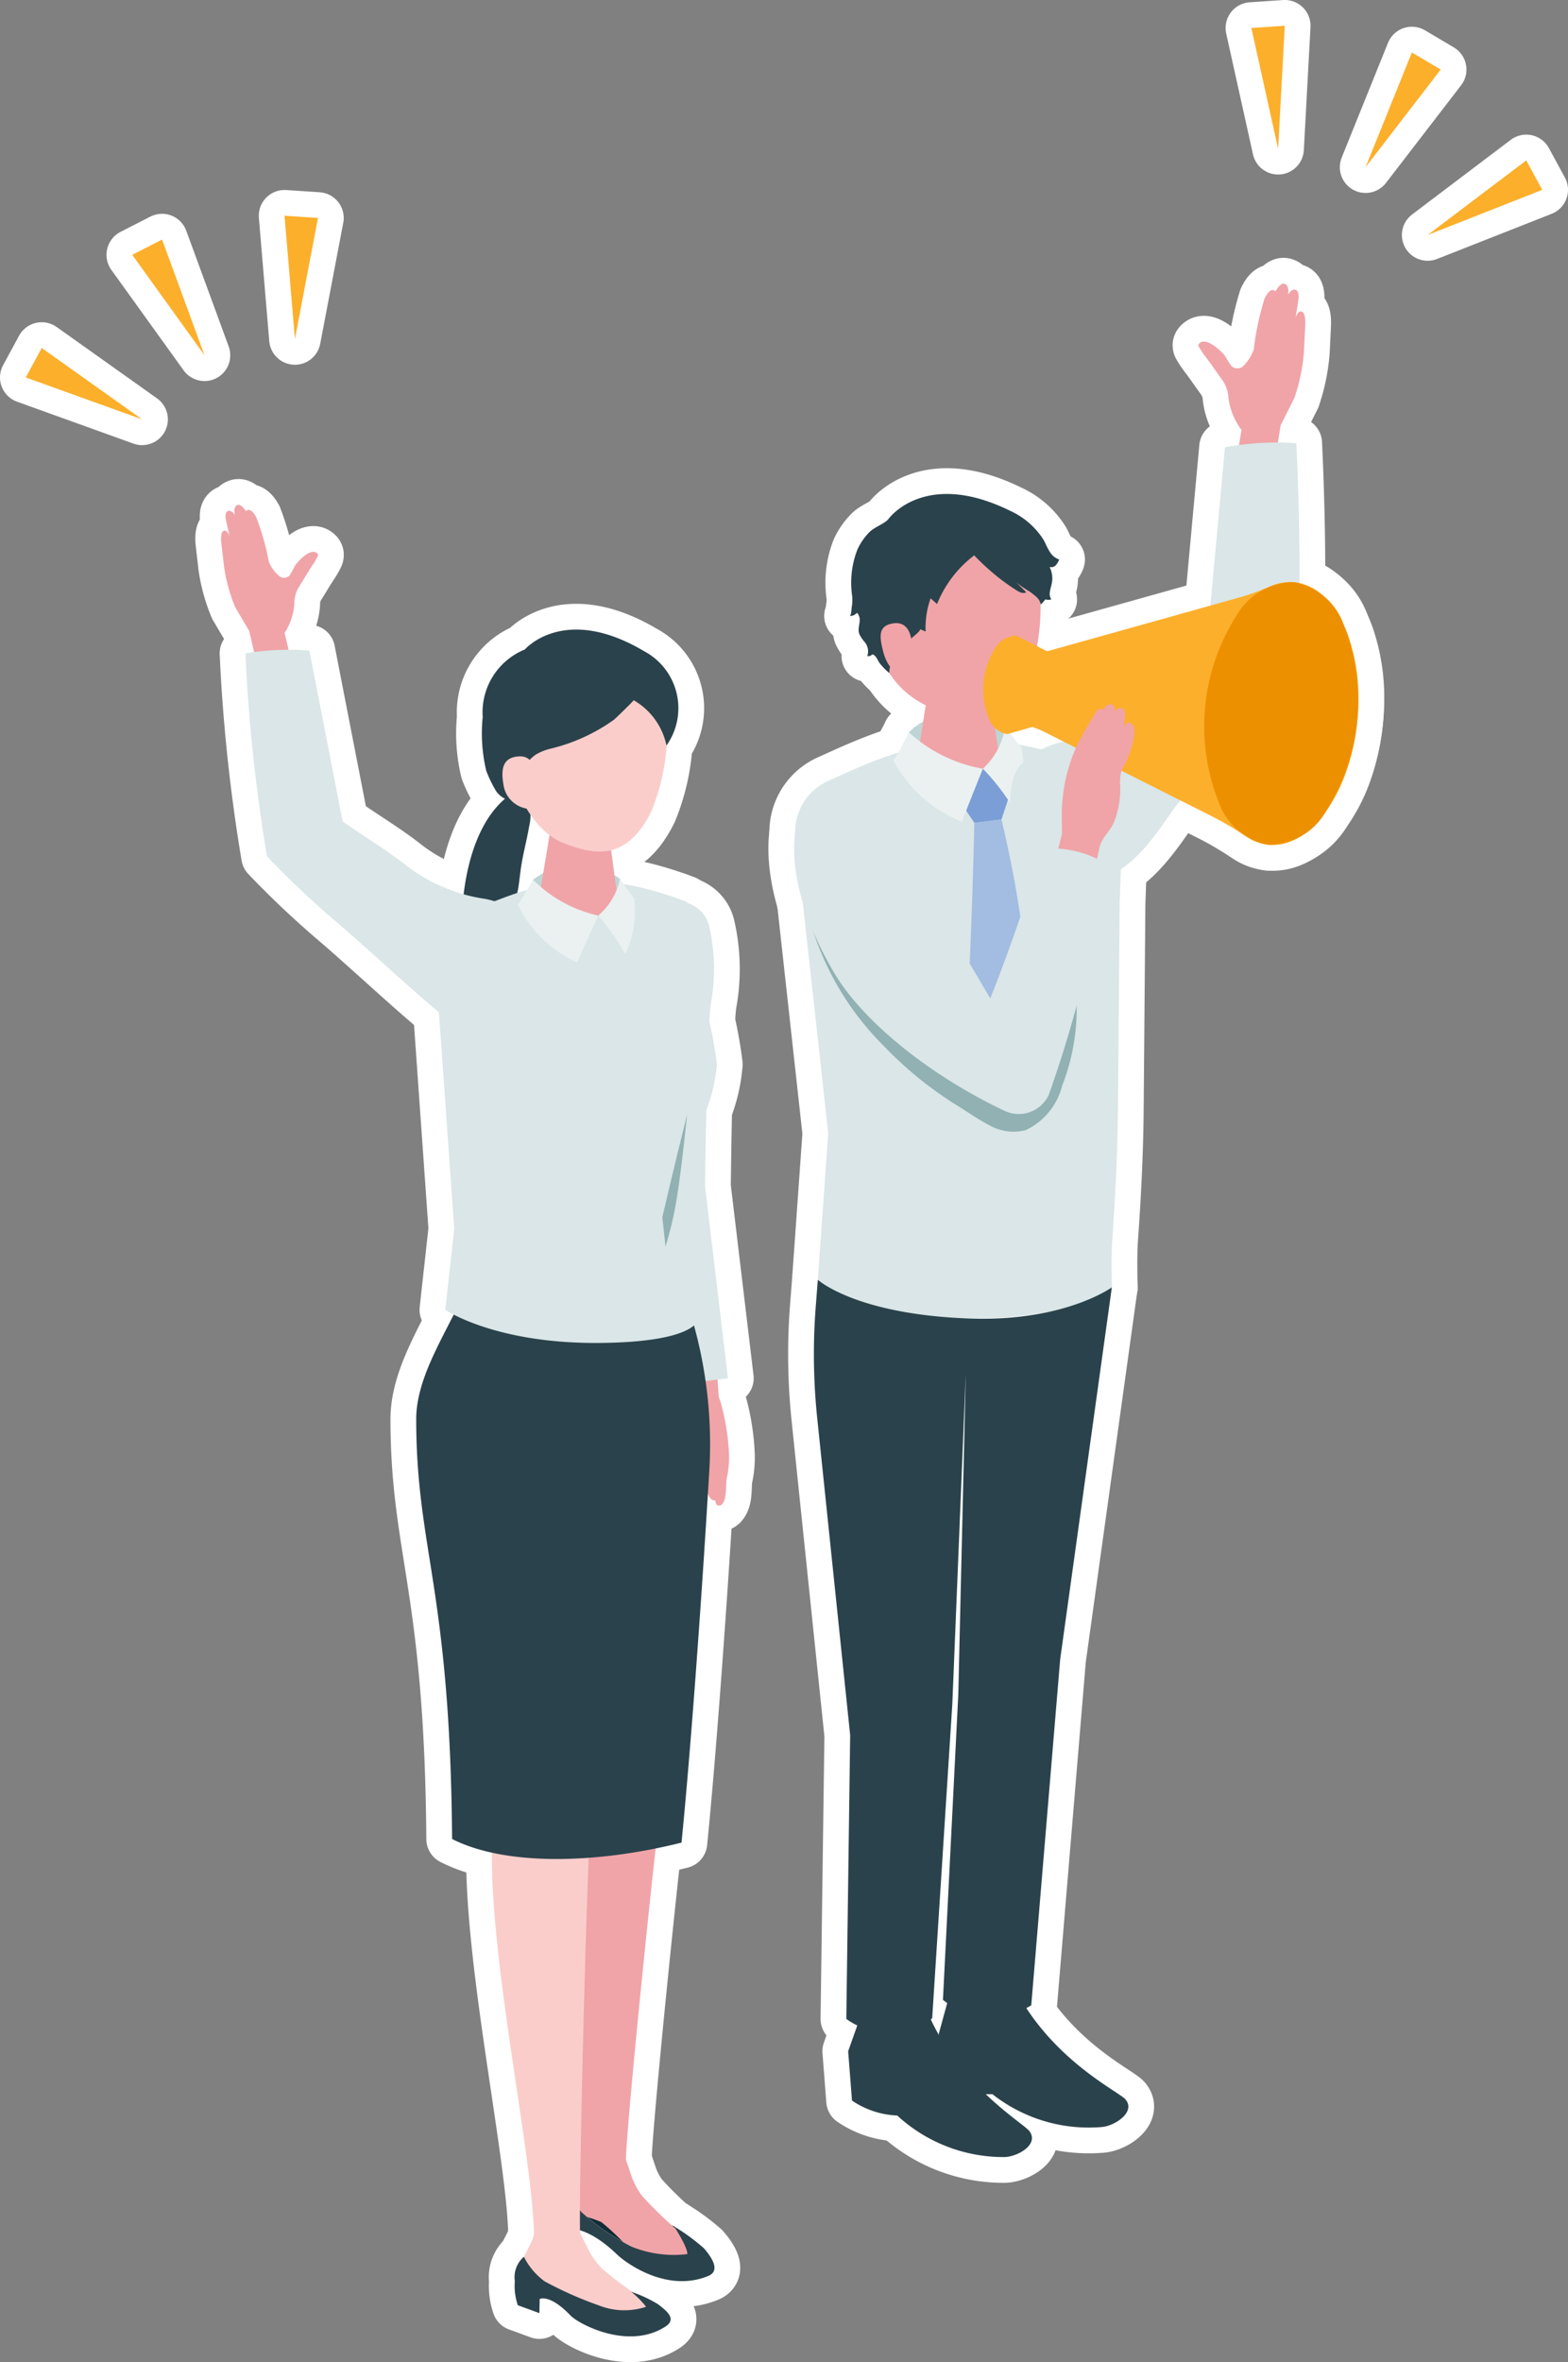 <svg xmlns="http://www.w3.org/2000/svg" width="91.35" height="137.587" viewBox="0 0 91.35 137.587">
  <rect x="0" y="0" width="91.35" height="137.587" fill="#808080" stroke="none"/>
  <g id="Group_81520" data-name="Group 81520" transform="translate(909.592 14.02)">
    <g id="Group_81517" data-name="Group 81517" transform="translate(-908.092 -12.52)">
      <g id="Group_80063" data-name="Group 80063" transform="translate(0 11.065)">
        <g id="Group_79462" data-name="Group 79462" transform="translate(0)">
          <path id="Path_385892" data-name="Path 385892" d="M279.236,386.569l.93-1.717,5.85,4.158Z" transform="translate(-279.236 -377.149)" fill="#fff" stroke="#fff" stroke-linecap="round" stroke-linejoin="round" stroke-width="3"/>
          <path id="Path_385893" data-name="Path 385893" d="M292.49,372.248l1.738-.889L296.7,378.1Z" transform="translate(-286.286 -369.971)" fill="#fff" stroke="#fff" stroke-linecap="round" stroke-linejoin="round" stroke-width="3"/>
          <path id="Path_385894" data-name="Path 385894" d="M311.447,368.395l1.948.13-1.344,7.05Z" transform="translate(-296.37 -368.395)" fill="#fff" stroke="#fff" stroke-linecap="round" stroke-linejoin="round" stroke-width="3"/>
        </g>
        <g id="Group_79464" data-name="Group 79464" transform="translate(11.378 16.834)">
          <path id="Path_385895" data-name="Path 385895" d="M363.618,524" transform="translate(-335.499 -467.998)" fill="#fff" stroke="#fff" stroke-linecap="round" stroke-width="3"/>
          <path id="Path_385896" data-name="Path 385896" d="M364.435,529.6" transform="translate(-335.933 -470.978)" fill="#fff" stroke="#fff" stroke-linecap="round" stroke-width="3"/>
          <path id="Path_385897" data-name="Path 385897" d="M347.4,614.934a4.077,4.077,0,0,1-.938-1.656,1.133,1.133,0,0,1,1.049.211,6.786,6.786,0,0,0,2.838,1.635,8.022,8.022,0,0,1,2.419.613s.809,1.23.768,1.616a6.565,6.565,0,0,1-3.264-.442A13.7,13.7,0,0,1,347.4,614.934Z" transform="translate(-326.371 -515.463)" fill="#fff" stroke="#fff" stroke-linecap="round" stroke-linejoin="round" stroke-width="3"/>
          <path id="Path_385898" data-name="Path 385898" d="M347.468,609.278l-.134.307c-.262.6-.764,1.1-.837,1.752a1.529,1.529,0,0,0,.823,1.648,7.855,7.855,0,0,1,1.221.4,13.749,13.749,0,0,1,1.664,1.6,3.4,3.4,0,0,0,2.5.978c.753-.068.857-.13,1.229-.612.467-.6-.608-1.267-1.122-1.63a23.023,23.023,0,0,1-1.891-1.854,4.255,4.255,0,0,1-.664-1.277l-.338-1Z" transform="translate(-326.384 -513.36)" fill="#fff" stroke="#fff" stroke-linecap="round" stroke-linejoin="round" stroke-width="3"/>
          <path id="Path_385899" data-name="Path 385899" d="M351.833,615.792s.809,1.23.768,1.616a6.564,6.564,0,0,1-3.264-.442,13.7,13.7,0,0,1-2.871-1.977,4.077,4.077,0,0,1-.938-1.656,1.6,1.6,0,0,0-.794,1.323,9.126,9.126,0,0,0,.019,1.547l1.16.557.073-.8s.965-.033,2.525,1.471c.5.479,2.893,2.25,5.315,1.248.782-.323.1-1.2-.256-1.614A12.26,12.26,0,0,0,351.833,615.792Z" transform="translate(-325.44 -515.517)" fill="#fff" stroke="#fff" stroke-linecap="round" stroke-linejoin="round" stroke-width="3"/>
          <path id="Path_385900" data-name="Path 385900" d="M341.694,619.352l-.1.312c-.205.611-.673,1.149-.674,1.79,0,.778.242,1.453.948,1.591.308.06.954-.079,1.254.012a9.938,9.938,0,0,1,2.075,1.541,3.29,3.29,0,0,0,2.524.689c.778-.148,1.1-.241,1.43-.748.418-.636-.781-1.162-1.36-1.458a21.554,21.554,0,0,1-2.14-1.6,4.136,4.136,0,0,1-.84-1.167l-.469-.933Z" transform="translate(-323.423 -518.719)" fill="#fff" stroke="#fff" stroke-linecap="round" stroke-linejoin="round" stroke-width="3"/>
          <path id="Path_385901" data-name="Path 385901" d="M346.854,624.409a5.526,5.526,0,0,1,.864.872,4.045,4.045,0,0,1-2.776-.089,21.568,21.568,0,0,1-3.136-1.393,4.016,4.016,0,0,1-1.208-1.432,1.577,1.577,0,0,0-.528,1.424,3.446,3.446,0,0,0,.175,1.4l1.256.46.017-.824s.578-.314,1.8.966c.469.49,3.37,2.044,5.532.636.7-.455,0-.952-.424-1.288A7.516,7.516,0,0,0,346.854,624.409Z" transform="translate(-322.955 -520.323)" fill="#fff" stroke="#fff" stroke-linecap="round" stroke-linejoin="round" stroke-width="3"/>
          <path id="Path_385902" data-name="Path 385902" d="M333.561,449.2a4.5,4.5,0,0,0,2.2-.533,2.582,2.582,0,0,0,.8-1.872c.037-.361.181-.722.238-1.088.061-.389.1-.782.155-1.171.122-.812.342-1.606.478-2.414a2.532,2.532,0,0,0-.078-1.48c-.131-.285-.385-.561-.709-.464a2.1,2.1,0,0,0-.808.518C333.808,442.61,333.32,446.6,333.561,449.2Z" transform="translate(-319.48 -423.403)" fill="#fff" stroke="#fff" stroke-linecap="round" stroke-linejoin="round" stroke-width="3"/>
          <g id="Group_79463" data-name="Group 79463" transform="translate(26.5 48.646)">
            <path id="Path_385903" data-name="Path 385903" d="M363.777,519.12a3.436,3.436,0,0,1,.094.571,17.663,17.663,0,0,1,.176,1.775,4.777,4.777,0,0,1-.371,1.413.475.475,0,0,1-.206.315.334.334,0,0,1-.355-.089,1.078,1.078,0,0,1-.235-.693.071.071,0,0,0-.012-.039.08.08,0,0,0-.037-.02.439.439,0,0,1-.253-.26,1.29,1.29,0,0,1-.073-.366.254.254,0,0,1-.208-.078.642.642,0,0,1-.213-.433c-.012-.183-.038-.364-.063-.546a9.858,9.858,0,0,1-.106-1.161c0-.124-.024-.333.081-.42a1.214,1.214,0,0,1,.588-.16c.243-.031.72-.221.957-.135A.461.461,0,0,1,363.777,519.12Z" transform="translate(-361.091 -513.864)" fill="#fff" stroke="#fff" stroke-linecap="round" stroke-linejoin="round" stroke-width="3"/>
            <path id="Path_385904" data-name="Path 385904" d="M362.4,514.76l-.128-.544a2.442,2.442,0,0,1-.063-.281c-.007-.066.008-.113-.04-.173-.084.146,0,.4.03.558l.143.849a.875.875,0,0,1-.027.55c-.087.165-.341.25-.463.109a.481.481,0,0,1-.081-.271,2.4,2.4,0,0,0-.423-1.124,4.348,4.348,0,0,1-.44-.632,2.214,2.214,0,0,1-.157-.772c-.029-.378.292-.795.285-1.17a7.372,7.372,0,0,0-.187-1.071c-.138-.8-.556-1.564-.688-2.365l2.263-.134.228,3.282a3.549,3.549,0,0,0,.121.361c.041.177.093.352.134.529q.128.539.21,1.086a13.406,13.406,0,0,1,.137,1.442,5.463,5.463,0,0,1-.129,1.334c-.083.432.022,1.148-.254,1.508a.235.235,0,0,1-.337.056.324.324,0,0,1-.066-.184,21,21,0,0,1,.033-2.318A3.1,3.1,0,0,0,362.4,514.76Z" transform="translate(-360.159 -508.287)" fill="#fff" stroke="#fff" stroke-linecap="round" stroke-linejoin="round" stroke-width="3"/>
          </g>
          <path id="Path_385905" data-name="Path 385905" d="M353.606,515.066s-1.612,19.9-1.955,21.86-2.119,19.274-2.218,22.036a2.355,2.355,0,0,1-2.688.052c.4-5.836-1.826-16.983-.66-22.495-.114-1.645-.778-10.251-.567-13.475a11.827,11.827,0,0,1,2.618-6.65l2.9-2.554Z" transform="translate(-325.849 -462.595)" fill="#fff" stroke="#fff" stroke-linecap="round" stroke-linejoin="round" stroke-width="3"/>
          <path id="Path_385906" data-name="Path 385906" d="M355.524,470.578,354.351,458.9c.056-2.648.656-3.823,1.655-4.7a1.849,1.849,0,0,1,2.984.915,11.114,11.114,0,0,1,.112,4.587c-.238,1.573-.336,10.64-.336,10.64L360.1,481.51l-2.948.37Z" transform="translate(-330.569 -430.634)" fill="#fff" stroke="#fff" stroke-linecap="round" stroke-linejoin="round" stroke-width="3"/>
          <path id="Path_385907" data-name="Path 385907" d="M339.283,516.413s-.46,20.716-.669,22.921-.708,21.245-.621,24.323a2.95,2.95,0,0,1-2.685.21c.06-4.7-3.118-18.424-2.328-24.639-.641-5.178-4-22.757-4-22.757l3.567-2.3Z" transform="translate(-317.075 -462.77)" fill="#fff" stroke="#fff" stroke-linecap="round" stroke-linejoin="round" stroke-width="3"/>
          <path id="Path_385908" data-name="Path 385908" d="M343.784,503.466a22.32,22.32,0,0,1-13.132-1.164c-1.063,2.416-2.821,4.915-2.818,7.427.009,7.617,1.982,9.843,2.09,24.44,3.173,1.613,8.533,1.424,13.366.211.49-4.892,1.122-13.339,1.609-21.5A25.968,25.968,0,0,0,343.784,503.466Z" transform="translate(-316.464 -456.457)" fill="#fff" stroke="#fff" stroke-linecap="round" stroke-linejoin="round" stroke-width="3"/>
          <path id="Path_385909" data-name="Path 385909" d="M330.1,476.144l.521-4.721-1.063-15.037c-.486-1.824-.778-2.245-.605-2.523.29-.128,1.884-.7,2.322-.858,3.445-1.284,6.409-3.054,12.776-.668.872.327.906,3.938.883,5.055a23.329,23.329,0,0,1,.988,4.451c-.236,2.738-1.3,3.317-1.627,6.965a53.475,53.475,0,0,0,.549,7.87s-.053,1.337-5.7,1.395C333.006,478.137,330.1,476.144,330.1,476.144Z" transform="translate(-317.035 -429.253)" fill="#fff" stroke="#fff" stroke-linecap="round" stroke-linejoin="round" stroke-width="3"/>
          <path id="Path_385910" data-name="Path 385910" d="M347.1,449.975a4.223,4.223,0,0,0-5.068.056,8.041,8.041,0,0,1-.3,1.165l2.485,1.022,2.729-.26A14.475,14.475,0,0,0,347.1,449.975Z" transform="translate(-323.859 -428.188)" fill="#fff" stroke="#fff" stroke-linecap="round" stroke-linejoin="round" stroke-width="3"/>
          <path id="Path_385911" data-name="Path 385911" d="M345.437,443.138c-1.111-.011-1.708.609-1.713,1.15l-.6,3.622c.045.629,1.108,1.148,2.374,1.161s2.255-.487,2.209-1.116l-.51-3.8C347.159,443.6,346.548,443.149,345.437,443.138Z" transform="translate(-324.598 -424.986)" fill="#fff" stroke="#fff" stroke-linecap="round" stroke-linejoin="round" stroke-width="3"/>
          <path id="Path_385912" data-name="Path 385912" d="M343.392,422.543c-3.361-.242-4.489,2.206-4.734,5.267.644,3.649,2.207,5.422,3.521,5.922,1.6.609,3.608,1.2,5.106-1.844a12.255,12.255,0,0,0,.812-6.35C347.826,424.412,346.753,422.786,343.392,422.543Z" transform="translate(-322.222 -414.023)" fill="#fff" stroke="#fff" stroke-linecap="round" stroke-linejoin="round" stroke-width="3"/>
          <path id="Path_385913" data-name="Path 385913" d="M344.877,424c.03.016-1.074,1.082-1.143,1.136a10.618,10.618,0,0,1-3.722,1.694,3.107,3.107,0,0,0-.82.329,2.191,2.191,0,0,0-.507.476,3.9,3.9,0,0,0-.828,2.236,1.353,1.353,0,0,1-1-.589,7.775,7.775,0,0,1-.563-1.16,9.409,9.409,0,0,1-.209-3.145,3.947,3.947,0,0,1,2.454-3.93s2.278-2.676,6.952.1a3.759,3.759,0,0,1,1.3,5.493A3.969,3.969,0,0,0,344.877,424Z" transform="translate(-320.841 -412.616)" fill="#fff" stroke="#fff" stroke-linecap="round" stroke-linejoin="round" stroke-width="3"/>
          <path id="Path_385914" data-name="Path 385914" d="M340.461,436.738s.033-1.143-.957-1.071c-.845.061-1.051.627-.885,1.595a1.649,1.649,0,0,0,1.481,1.462C340.69,438.743,340.461,436.738,340.461,436.738Z" transform="translate(-322.173 -421.01)" fill="#fff" stroke="#fff" stroke-linecap="round" stroke-linejoin="round" stroke-width="3"/>
          <path id="Path_385915" data-name="Path 385915" d="M345.168,453.11s-.655,1.424-1.23,2.732a7.053,7.053,0,0,1-3.453-3.372c.367-.528.885-1.445.885-1.445A7.722,7.722,0,0,0,345.168,453.11Z" transform="translate(-323.193 -429.182)" fill="#fff" stroke="#fff" stroke-linecap="round" stroke-linejoin="round" stroke-width="3"/>
          <path id="Path_385916" data-name="Path 385916" d="M350.49,453.047a3.82,3.82,0,0,0,1.269-2.141s.518.747.81,1.133a5.511,5.511,0,0,1-.516,3.254A12.247,12.247,0,0,0,350.49,453.047Z" transform="translate(-328.516 -429.118)" fill="#fff" stroke="#fff" stroke-linecap="round" stroke-linejoin="round" stroke-width="3"/>
          <path id="Path_385917" data-name="Path 385917" d="M358.468,486.236s.546-2.407,1.443-5.986c-.541,5.145-.759,5.957-1.255,7.69Z" transform="translate(-332.759 -444.727)" fill="#fff" stroke="#fff" stroke-linecap="round" stroke-linejoin="round" stroke-width="3"/>
          <path id="Path_385918" data-name="Path 385918" d="M305.568,413.385l-.385-1.676-.815-1.38a9.845,9.845,0,0,1-.649-2.351c-.085-.76-.156-1.326-.17-1.512-.021-.279.007-.594.212-.6.154-.006.28.319.28.319s-.216-.915-.232-1.048-.012-.392.176-.425.368.244.368.244c-.088-.376.014-.545.169-.589.195-.057.475.366.475.366s.224-.315.594.345a14.853,14.853,0,0,1,.735,2.6,2.208,2.208,0,0,0,.659.879.488.488,0,0,0,.549-.072,6.086,6.086,0,0,0,.315-.577c.185-.263.92-1.078,1.3-.715a.135.135,0,0,1,.044.072.165.165,0,0,1-.02.094,4.351,4.351,0,0,1-.333.565c-.248.38-.477.773-.719,1.158l-.018.029a1.808,1.808,0,0,0-.29,1.013,3.514,3.514,0,0,1-.569,1.7l.881,3.731-2.641.244Z" transform="translate(-303.543 -404.359)" fill="#fff" stroke="#fff" stroke-linecap="round" stroke-linejoin="round" stroke-width="3"/>
          <path id="Path_385919" data-name="Path 385919" d="M306.577,422.613a98.55,98.55,0,0,0,1.257,11.82,53.158,53.158,0,0,0,4.121,3.883c1.942,1.679,3.764,3.4,5.724,5.059a1.126,1.126,0,0,0,.469.279,1.044,1.044,0,0,0,.438-.029,5.266,5.266,0,0,1,2.823-.226c1.558.326,2.193-.26,2.065-1.246-.163-1.255.045-3.39-.911-4.314a4.553,4.553,0,0,0-2.184-.953,9.825,9.825,0,0,1-4.454-1.935c-1.165-.919-2.473-1.69-3.686-2.55l-1.938-9.951A15.349,15.349,0,0,0,306.577,422.613Z" transform="translate(-305.157 -413.957)" fill="#fff" stroke="#fff" stroke-linecap="round" stroke-linejoin="round" stroke-width="3"/>
        </g>
      </g>
      <g id="Group_80064" data-name="Group 80064" transform="translate(44.766 0)">
        <g id="Group_79466" data-name="Group 79466" transform="translate(26.634)">
          <path id="Path_385920" data-name="Path 385920" d="M438.1,350.073l1.948-.132-.388,7.166Z" transform="translate(-438.098 -349.942)" fill="#fff" stroke="#fff" stroke-linecap="round" stroke-linejoin="round" stroke-width="3"/>
          <path id="Path_385921" data-name="Path 385921" d="M455.017,353.268l1.68.994-4.377,5.688Z" transform="translate(-445.663 -351.711)" fill="#fff" stroke="#fff" stroke-linecap="round" stroke-linejoin="round" stroke-width="3"/>
          <path id="Path_385922" data-name="Path 385922" d="M465.792,366.693l.931,1.716-6.677,2.631Z" transform="translate(-449.773 -358.852)" fill="#fff" stroke="#fff" stroke-linecap="round" stroke-linejoin="round" stroke-width="3"/>
        </g>
        <g id="Group_79469" data-name="Group 79469" transform="translate(0 15.02)">
          <path id="Path_385923" data-name="Path 385923" d="M388.676,597.256l-.755,2.134.223,2.872a5.063,5.063,0,0,0,2.638.872,9.123,9.123,0,0,0,6.187,2.419c.768.016,2.092-.71,1.52-1.5-.353-.484-4.066-2.6-5.917-6.877A18.44,18.44,0,0,0,388.676,597.256Z" transform="translate(-384.774 -496.436)" fill="#fff" stroke="#fff" stroke-linecap="round" stroke-linejoin="round" stroke-width="3"/>
          <path id="Path_385924" data-name="Path 385924" d="M399.8,594.718l-.6,2.188.433,2.845a5.037,5.037,0,0,0,2.694.659,9.065,9.065,0,0,0,6.346,1.916c.766-.045,2.034-.875,1.405-1.613-.388-.455-4.245-2.268-6.4-6.382A18.477,18.477,0,0,0,399.8,594.718Z" transform="translate(-390.777 -494.957)" fill="#fff" stroke="#fff" stroke-linecap="round" stroke-linejoin="round" stroke-width="3"/>
          <path id="Path_385925" data-name="Path 385925" d="M382.657,470.3l.606-8.535L381.4,444.876a3.265,3.265,0,0,1,1.928-3.657c3.652-1.654,7.927-3.707,14.826-1,.945.371,1.3,1.51,1.624,2.469a10.119,10.119,0,0,1,.538,3.6l-.076,2.094-.1,11.978c-.021,2.53-.148,5.027-.328,7.551-.079,1.11-.022,2.826-.022,2.826s-2.076,1.851-8.229,1.818C384.859,472.526,382.657,470.3,382.657,470.3Z" transform="translate(-381.277 -412.283)" fill="#fff" stroke="#fff" stroke-linecap="round" stroke-linejoin="round" stroke-width="3"/>
          <path id="Path_385926" data-name="Path 385926" d="M400.783,436.3c-.835-.893-4.076-1.3-5.606.315a8.908,8.908,0,0,1-.272,1.3l2.8,1.006,3.007-.424A16.1,16.1,0,0,0,400.783,436.3Z" transform="translate(-388.489 -410.482)" fill="#fff" stroke="#fff" stroke-linecap="round" stroke-linejoin="round" stroke-width="3"/>
          <path id="Path_385927" data-name="Path 385927" d="M398.784,431.4c-1.206,0-1.847.678-1.847,1.266l-.611,3.937c.056.682,1.215,1.234,2.588,1.234s2.442-.553,2.386-1.234l-.594-4.116C400.659,431.889,399.99,431.4,398.784,431.4Z" transform="translate(-389.245 -408.291)" fill="#fff" stroke="#fff" stroke-linecap="round" stroke-linejoin="round" stroke-width="3"/>
          <path id="Path_385928" data-name="Path 385928" d="M395.54,410.886c-3.433.026-4.38,2.6-4.38,5.732,0,4.074,2.679,5.327,4.055,5.728,1.677.489,3.76.924,5.036-2.286a12.492,12.492,0,0,0,.311-6.514C400.195,412.424,398.973,410.86,395.54,410.886Z" transform="translate(-386.497 -397.379)" fill="#fff" stroke="#fff" stroke-linecap="round" stroke-linejoin="round" stroke-width="3"/>
          <path id="Path_385929" data-name="Path 385929" d="M404.886,443.824l-1.587-1.432-1.224,2.076.727,1.074,1.576-.193Z" transform="translate(-392.303 -414.138)" fill="#fff" stroke="#fff" stroke-linecap="round" stroke-linejoin="round" stroke-width="3"/>
          <path id="Path_385930" data-name="Path 385930" d="M404.579,448.708,403,448.9s-.127,6.706-.55,13.682c-.039.638,2.213,2.141,2.213,2.141s1.723-1.636,1.706-2.264A64.49,64.49,0,0,0,404.579,448.708Z" transform="translate(-392.503 -417.498)" fill="#fff" stroke="#fff" stroke-linecap="round" stroke-linejoin="round" stroke-width="3"/>
          <path id="Path_385931" data-name="Path 385931" d="M396.529,412.851a13.826,13.826,0,0,1-1.142-1.069,6.686,6.686,0,0,0-2.164,2.835l-.376-.333a5.09,5.09,0,0,0-.29,1.935l-.343-.145c.185.079-.97.893-1.061.971a2.222,2.222,0,0,0-.711,1.59,3.432,3.432,0,0,1-.546-.554c-.135-.169-.181-.391-.373-.51a.094.094,0,0,0-.048-.018.129.129,0,0,0-.073.039.283.283,0,0,1-.243.051.84.84,0,0,0-.161-.822,2.1,2.1,0,0,1-.3-.446c-.128-.326.063-.631.009-.955a.79.79,0,0,0-.1-.241.068.068,0,0,0-.021-.028c-.029-.019-.064.008-.089.032a.494.494,0,0,1-.349.128c.094-.127.077-.389.11-.545a2.359,2.359,0,0,0,.018-.627,5.307,5.307,0,0,1,.315-2.716,3.55,3.55,0,0,1,.718-1.019c.278-.275.893-.478,1.1-.762,0,0,2.1-2.9,7.068-.457a4.515,4.515,0,0,1,1.962,1.71c.117.219.206.453.34.662a1.032,1.032,0,0,0,.559.466,1.034,1.034,0,0,1-.2.335.355.355,0,0,1-.357.1,1.485,1.485,0,0,1,.1,1.062c-.029.139-.074.275-.089.416a.575.575,0,0,0,.087.407.489.489,0,0,1-.34,0c-.088.1-.172.209-.269.3a.836.836,0,0,0-.233-.415,3.847,3.847,0,0,0-.443-.353,5.656,5.656,0,0,1-.755-.523l.58.58c-.174.1-.39,0-.559-.11A12.034,12.034,0,0,1,396.529,412.851Z" transform="translate(-384.897 -395.955)" fill="#fff" stroke="#fff" stroke-linecap="round" stroke-linejoin="round" stroke-width="3"/>
          <path id="Path_385932" data-name="Path 385932" d="M393.759,425.3s-.059-1.163-1.059-1.011c-.853.13-.833.683-.586,1.652s.84,1.43,1.439,1.4S393.759,425.3,393.759,425.3Z" transform="translate(-386.926 -404.502)" fill="#fff" stroke="#fff" stroke-linecap="round" stroke-linejoin="round" stroke-width="3"/>
          <path id="Path_385933" data-name="Path 385933" d="M385.769,532.513l-1.921-18.481a35.885,35.885,0,0,1-.083-6.51l.12-1.535s2.232,2.036,8.9,2.257c5.488.182,8.229-1.818,8.229-1.818l-3.01,21.665-1.685,20.152a3.95,3.95,0,0,1-2.423.584,4.126,4.126,0,0,1-2.722-.9l.895-17.813.436-18.672L391.72,530.7,390.547,549a3.99,3.99,0,0,1-2.474.837,4.229,4.229,0,0,1-2.529-.8Z" transform="translate(-382.505 -447.966)" fill="#fff" stroke="#fff" stroke-linecap="round" stroke-linejoin="round" stroke-width="3"/>
          <path id="Path_385934" data-name="Path 385934" d="M398.764,439.986s-.653,1.608-1.224,3.085a7.813,7.813,0,0,1-3.991-3.558c.38-.6.907-1.644.907-1.644A8.55,8.55,0,0,0,398.764,439.986Z" transform="translate(-387.768 -411.732)" fill="#fff" stroke="#fff" stroke-linecap="round" stroke-linejoin="round" stroke-width="3"/>
          <path id="Path_385935" data-name="Path 385935" d="M404.69,439.628a4.23,4.23,0,0,0,1.3-2.432s.61.8.953,1.213a6.109,6.109,0,0,1-.408,3.626,13.558,13.558,0,0,0-1.843-2.407" transform="translate(-393.694 -411.374)" fill="#fff" stroke="#fff" stroke-linecap="round" stroke-linejoin="round" stroke-width="3"/>
          <g id="Group_79467" data-name="Group 79467" transform="translate(12.586)">
            <path id="Path_385936" data-name="Path 385936" d="M435.995,392.173l.305-1.9.806-1.6a10.986,10.986,0,0,0,.55-2.67c.039-.854.076-1.49.078-1.7,0-.312-.052-.662-.281-.655-.172.005-.288.376-.288.376s.174-1.036.181-1.186-.016-.438-.227-.461-.393.3-.393.3c.071-.426-.056-.607-.231-.645-.221-.049-.5.444-.5.444s-.273-.336-.637.429a16.608,16.608,0,0,0-.628,2.954,2.464,2.464,0,0,1-.67,1.028.544.544,0,0,1-.617-.04,6.906,6.906,0,0,1-.394-.62c-.226-.279-1.106-1.134-1.5-.7a.154.154,0,0,0-.044.084.187.187,0,0,0,.03.1,4.724,4.724,0,0,0,.413.605c.3.407.59.827.888,1.239l.022.03a2.023,2.023,0,0,1,.4,1.109,3.932,3.932,0,0,0,.761,1.858l-.706,4.226,2.963.078Z" transform="translate(-420.541 -382.03)" fill="#fff" stroke="#fff" stroke-linecap="round" stroke-linejoin="round" stroke-width="3"/>
            <path id="Path_385937" data-name="Path 385937" d="M424.755,401.824s.458,8.9-.065,13.287a59.27,59.27,0,0,1-4.146,4.783,27.674,27.674,0,0,0-2.907,3.2c-1.565,2.255-3.072,4.545-6.2,4.359-1.1-.065-3.312-.572-3.271-2s-.433-3.765.527-4.9a5.093,5.093,0,0,1,2.322-1.306,10.981,10.981,0,0,0,4.735-2.654c1.193-1.154,2.56-2.158,3.812-3.251L420.6,402.06A17.142,17.142,0,0,1,424.755,401.824Z" transform="translate(-408.086 -392.533)" fill="#fff" stroke="#fff" stroke-linecap="round" stroke-linejoin="round" stroke-width="3"/>
          </g>
          <g id="Group_79468" data-name="Group 79468" transform="translate(10.996 17.378)">
            <path id="Path_385938" data-name="Path 385938" d="M405.4,423.019a1.446,1.446,0,0,1,1.256-.732l1.76.9c.066-.013.133-.025.2-.044l11.137-3.118a13.833,13.833,0,0,0,1.7-.627,2.8,2.8,0,0,1,1.363-.229,2.621,2.621,0,0,1,.629.137,2.847,2.847,0,0,1,.405.178,3.193,3.193,0,0,1,.391.248,3.82,3.82,0,0,1,.552.5,5.648,5.648,0,0,1,.941,1.463q.135.295.248.609a10.966,10.966,0,0,1,.587,3.816c0,.122-.005.245-.01.367-.015.368-.046.736-.091,1.1a12.941,12.941,0,0,1-.353,1.795c-.064.233-.133.462-.21.688a9.4,9.4,0,0,1-1.218,2.441q-.095.133-.192.256a5.74,5.74,0,0,1-.8.845c-.069.059-.138.114-.209.166a4,4,0,0,1-.424.279,3.3,3.3,0,0,1-.645.286,2.727,2.727,0,0,1-1.077.123h0a2.769,2.769,0,0,1-1.266-.454,20.812,20.812,0,0,0-2.011-1.195l-9.9-4.982a4.77,4.77,0,0,0-.5-.2c-.026-.009-.05-.027-.075-.039l-1.475.423a1.425,1.425,0,0,1-1.093-.946A4.49,4.49,0,0,1,405.4,423.019Z" transform="translate(-404.69 -419.157)" fill="#fff" stroke="#fff" stroke-linecap="round" stroke-linejoin="round" stroke-width="3"/>
            <path id="Path_385939" data-name="Path 385939" d="M434.1,421.122a11.974,11.974,0,0,0-1.048,10.816,3.8,3.8,0,0,0,2.917,2.526,3.858,3.858,0,0,0,3.351-1.954,11.974,11.974,0,0,0,1.048-10.816,3.8,3.8,0,0,0-2.918-2.526A3.859,3.859,0,0,0,434.1,421.122Z" transform="translate(-419.329 -419.157)" fill="#fff" stroke="#fff" stroke-linecap="round" stroke-linejoin="round" stroke-width="3"/>
          </g>
          <path id="Path_385940" data-name="Path 385940" d="M413.822,441.892s-.022-.95-.011-1.345a9.777,9.777,0,0,1,.786-3.569c.019-.044.038-.087.058-.13a18.8,18.8,0,0,1,1-1.781c.087-.15.166-.413.384-.43.009,0,.2.02.184.044,0-.008.211-.342.414-.315.163.022.295.142.271.435,0,0,.133-.224.328-.213s.243.207.25.309-.051.814-.051.814.07-.255.225-.264c.822-.048.037,2.007-.122,2.3a3.1,3.1,0,0,0-.275.567,2.946,2.946,0,0,0-.051.893,5.374,5.374,0,0,1-.334,1.952c-.218.587-.7.9-.863,1.5l-.512,2.365-2.319-.562Z" transform="translate(-398.214 -409.867)" fill="#fff" stroke="#fff" stroke-linecap="round" stroke-linejoin="round" stroke-width="3"/>
          <path id="Path_385941" data-name="Path 385941" d="M397.132,466.079a3.914,3.914,0,0,1-2.114,2.588,2.861,2.861,0,0,1-2.163-.3c-.71-.378-1.384-.855-2.07-1.276a21.811,21.811,0,0,1-3.988-3.267,16.748,16.748,0,0,1-4.47-7.779c-.253-.98-.784-2.892-.381-3.82,1.77,2.2,3.2,5.535,4.842,7.831a21.469,21.469,0,0,0,4.848,4.884,3.865,3.865,0,0,0,1.376.717,2.868,2.868,0,0,0,2.7-1.069c.543-.66.562-1.537,1.186-2.2.211-.224.456-.413.663-.64a2.636,2.636,0,0,0,.409-.594A12.27,12.27,0,0,1,397.132,466.079Z" transform="translate(-381.518 -419.366)" fill="#fff" stroke="#fff" stroke-linecap="round" stroke-linejoin="round" stroke-width="3"/>
          <path id="Path_385942" data-name="Path 385942" d="M388.361,450.008l4.263,7.232s1.435-3.515,3.042-8.709a5.988,5.988,0,0,1,3.693.861,69.483,69.483,0,0,1-3.326,13.463,1.931,1.931,0,0,1-2.582.931c-4.484-2.128-8.277-5.266-9.911-8.019-2.909-4.9-2.792-9.041-1.363-10.157C384.508,443.791,387.417,447.848,388.361,450.008Z" transform="translate(-381.198 -415.607)" fill="#fff" stroke="#fff" stroke-linecap="round" stroke-linejoin="round" stroke-width="3"/>
        </g>
      </g>
    </g>
    <g id="Group_81518" data-name="Group 81518" transform="translate(-908.092 -1.455)">
      <g id="Group_79462-2" data-name="Group 79462" transform="translate(0)">
        <path id="Path_385892-2" data-name="Path 385892" d="M279.236,386.569l.93-1.717,5.85,4.158Z" transform="translate(-279.236 -377.149)" fill="#fcaf2b"/>
        <path id="Path_385893-2" data-name="Path 385893" d="M292.49,372.248l1.738-.889L296.7,378.1Z" transform="translate(-286.286 -369.971)" fill="#fcaf2b"/>
        <path id="Path_385894-2" data-name="Path 385894" d="M311.447,368.395l1.948.13-1.344,7.05Z" transform="translate(-296.37 -368.395)" fill="#fcaf2b"/>
      </g>
      <g id="Group_79464-2" data-name="Group 79464" transform="translate(11.378 16.834)">
        <path id="Path_385895-2" data-name="Path 385895" d="M363.618,524" transform="translate(-335.499 -467.998)" fill="#f0a4a8"/>
        <path id="Path_385896-2" data-name="Path 385896" d="M364.435,529.6" transform="translate(-335.933 -470.978)" fill="#f0a4a8"/>
        <path id="Path_385897-2" data-name="Path 385897" d="M347.4,614.934a4.077,4.077,0,0,1-.938-1.656,1.133,1.133,0,0,1,1.049.211,6.786,6.786,0,0,0,2.838,1.635,8.022,8.022,0,0,1,2.419.613s.809,1.23.768,1.616a6.565,6.565,0,0,1-3.264-.442A13.7,13.7,0,0,1,347.4,614.934Z" transform="translate(-326.371 -515.463)" fill="#112c36"/>
        <path id="Path_385898-2" data-name="Path 385898" d="M347.468,609.278l-.134.307c-.262.6-.764,1.1-.837,1.752a1.529,1.529,0,0,0,.823,1.648,7.855,7.855,0,0,1,1.221.4,13.749,13.749,0,0,1,1.664,1.6,3.4,3.4,0,0,0,2.5.978c.753-.068.857-.13,1.229-.612.467-.6-.608-1.267-1.122-1.63a23.023,23.023,0,0,1-1.891-1.854,4.255,4.255,0,0,1-.664-1.277l-.338-1Z" transform="translate(-326.384 -513.36)" fill="#f0a4a8"/>
        <path id="Path_385899-2" data-name="Path 385899" d="M351.833,615.792s.809,1.23.768,1.616a6.564,6.564,0,0,1-3.264-.442,13.7,13.7,0,0,1-2.871-1.977,4.077,4.077,0,0,1-.938-1.656,1.6,1.6,0,0,0-.794,1.323,9.126,9.126,0,0,0,.019,1.547l1.16.557.073-.8s.965-.033,2.525,1.471c.5.479,2.893,2.25,5.315,1.248.782-.323.1-1.2-.256-1.614A12.26,12.26,0,0,0,351.833,615.792Z" transform="translate(-325.44 -515.517)" fill="#2a424b"/>
        <path id="Path_385900-2" data-name="Path 385900" d="M341.694,619.352l-.1.312c-.205.611-.673,1.149-.674,1.79,0,.778.242,1.453.948,1.591.308.06.954-.079,1.254.012a9.938,9.938,0,0,1,2.075,1.541,3.29,3.29,0,0,0,2.524.689c.778-.148,1.1-.241,1.43-.748.418-.636-.781-1.162-1.36-1.458a21.554,21.554,0,0,1-2.14-1.6,4.136,4.136,0,0,1-.84-1.167l-.469-.933Z" transform="translate(-323.423 -518.719)" fill="#facdcb"/>
        <path id="Path_385901-2" data-name="Path 385901" d="M346.854,624.409a5.526,5.526,0,0,1,.864.872,4.045,4.045,0,0,1-2.776-.089,21.568,21.568,0,0,1-3.136-1.393,4.016,4.016,0,0,1-1.208-1.432,1.577,1.577,0,0,0-.528,1.424,3.446,3.446,0,0,0,.175,1.4l1.256.46.017-.824s.578-.314,1.8.966c.469.49,3.37,2.044,5.532.636.7-.455,0-.952-.424-1.288A7.516,7.516,0,0,0,346.854,624.409Z" transform="translate(-322.955 -520.323)" fill="#2a424b"/>
        <path id="Path_385902-2" data-name="Path 385902" d="M333.561,449.2a4.5,4.5,0,0,0,2.2-.533,2.582,2.582,0,0,0,.8-1.872c.037-.361.181-.722.238-1.088.061-.389.1-.782.155-1.171.122-.812.342-1.606.478-2.414a2.532,2.532,0,0,0-.078-1.48c-.131-.285-.385-.561-.709-.464a2.1,2.1,0,0,0-.808.518C333.808,442.61,333.32,446.6,333.561,449.2Z" transform="translate(-319.48 -423.403)" fill="#2a424b"/>
        <g id="Group_79463-2" data-name="Group 79463" transform="translate(26.5 48.646)">
          <path id="Path_385903-2" data-name="Path 385903" d="M363.777,519.12a3.436,3.436,0,0,1,.094.571,17.663,17.663,0,0,1,.176,1.775,4.777,4.777,0,0,1-.371,1.413.475.475,0,0,1-.206.315.334.334,0,0,1-.355-.089,1.078,1.078,0,0,1-.235-.693.071.071,0,0,0-.012-.039.08.08,0,0,0-.037-.02.439.439,0,0,1-.253-.26,1.29,1.29,0,0,1-.073-.366.254.254,0,0,1-.208-.078.642.642,0,0,1-.213-.433c-.012-.183-.038-.364-.063-.546a9.858,9.858,0,0,1-.106-1.161c0-.124-.024-.333.081-.42a1.214,1.214,0,0,1,.588-.16c.243-.031.72-.221.957-.135A.461.461,0,0,1,363.777,519.12Z" transform="translate(-361.091 -513.864)" fill="#f0a4a8"/>
          <path id="Path_385904-2" data-name="Path 385904" d="M362.4,514.76l-.128-.544a2.442,2.442,0,0,1-.063-.281c-.007-.066.008-.113-.04-.173-.084.146,0,.4.03.558l.143.849a.875.875,0,0,1-.027.55c-.087.165-.341.25-.463.109a.481.481,0,0,1-.081-.271,2.4,2.4,0,0,0-.423-1.124,4.348,4.348,0,0,1-.44-.632,2.214,2.214,0,0,1-.157-.772c-.029-.378.292-.795.285-1.17a7.372,7.372,0,0,0-.187-1.071c-.138-.8-.556-1.564-.688-2.365l2.263-.134.228,3.282a3.549,3.549,0,0,0,.121.361c.041.177.093.352.134.529q.128.539.21,1.086a13.406,13.406,0,0,1,.137,1.442,5.463,5.463,0,0,1-.129,1.334c-.083.432.022,1.148-.254,1.508a.235.235,0,0,1-.337.056.324.324,0,0,1-.066-.184,21,21,0,0,1,.033-2.318A3.1,3.1,0,0,0,362.4,514.76Z" transform="translate(-360.159 -508.287)" fill="#f0a4a8"/>
        </g>
        <path id="Path_385905-2" data-name="Path 385905" d="M353.606,515.066s-1.612,19.9-1.955,21.86-2.119,19.274-2.218,22.036a2.355,2.355,0,0,1-2.688.052c.4-5.836-1.826-16.983-.66-22.495-.114-1.645-.778-10.251-.567-13.475a11.827,11.827,0,0,1,2.618-6.65l2.9-2.554Z" transform="translate(-325.849 -462.595)" fill="#f0a4a8"/>
        <path id="Path_385906-2" data-name="Path 385906" d="M355.524,470.578,354.351,458.9c.056-2.648.656-3.823,1.655-4.7a1.849,1.849,0,0,1,2.984.915,11.114,11.114,0,0,1,.112,4.587c-.238,1.573-.336,10.64-.336,10.64L360.1,481.51l-2.948.37Z" transform="translate(-330.569 -430.634)" fill="#dae6e7"/>
        <path id="Path_385907-2" data-name="Path 385907" d="M339.283,516.413s-.46,20.716-.669,22.921-.708,21.245-.621,24.323a2.95,2.95,0,0,1-2.685.21c.06-4.7-3.118-18.424-2.328-24.639-.641-5.178-4-22.757-4-22.757l3.567-2.3Z" transform="translate(-317.075 -462.77)" fill="#facdcb"/>
        <path id="Path_385908-2" data-name="Path 385908" d="M343.784,503.466a22.32,22.32,0,0,1-13.132-1.164c-1.063,2.416-2.821,4.915-2.818,7.427.009,7.617,1.982,9.843,2.09,24.44,3.173,1.613,8.533,1.424,13.366.211.49-4.892,1.122-13.339,1.609-21.5A25.968,25.968,0,0,0,343.784,503.466Z" transform="translate(-316.464 -456.457)" fill="#2a424b"/>
        <path id="Path_385909-2" data-name="Path 385909" d="M330.1,476.144l.521-4.721-1.063-15.037c-.486-1.824-.778-2.245-.605-2.523.29-.128,1.884-.7,2.322-.858,3.445-1.284,6.409-3.054,12.776-.668.872.327.906,3.938.883,5.055a23.329,23.329,0,0,1,.988,4.451c-.236,2.738-1.3,3.317-1.627,6.965a53.475,53.475,0,0,0,.549,7.87s-.053,1.337-5.7,1.395C333.006,478.137,330.1,476.144,330.1,476.144Z" transform="translate(-317.035 -429.253)" fill="#dae6e7"/>
        <path id="Path_385910-2" data-name="Path 385910" d="M347.1,449.975a4.223,4.223,0,0,0-5.068.056,8.041,8.041,0,0,1-.3,1.165l2.485,1.022,2.729-.26A14.475,14.475,0,0,0,347.1,449.975Z" transform="translate(-323.859 -428.188)" fill="#bfd4d5"/>
        <path id="Path_385911-2" data-name="Path 385911" d="M345.437,443.138c-1.111-.011-1.708.609-1.713,1.15l-.6,3.622c.045.629,1.108,1.148,2.374,1.161s2.255-.487,2.209-1.116l-.51-3.8C347.159,443.6,346.548,443.149,345.437,443.138Z" transform="translate(-324.598 -424.986)" fill="#f0a4a8"/>
        <path id="Path_385912-2" data-name="Path 385912" d="M343.392,422.543c-3.361-.242-4.489,2.206-4.734,5.267.644,3.649,2.207,5.422,3.521,5.922,1.6.609,3.608,1.2,5.106-1.844a12.255,12.255,0,0,0,.812-6.35C347.826,424.412,346.753,422.786,343.392,422.543Z" transform="translate(-322.222 -414.023)" fill="#facdcb"/>
        <path id="Path_385913-2" data-name="Path 385913" d="M344.877,424c.03.016-1.074,1.082-1.143,1.136a10.618,10.618,0,0,1-3.722,1.694,3.107,3.107,0,0,0-.82.329,2.191,2.191,0,0,0-.507.476,3.9,3.9,0,0,0-.828,2.236,1.353,1.353,0,0,1-1-.589,7.775,7.775,0,0,1-.563-1.16,9.409,9.409,0,0,1-.209-3.145,3.947,3.947,0,0,1,2.454-3.93s2.278-2.676,6.952.1a3.759,3.759,0,0,1,1.3,5.493A3.969,3.969,0,0,0,344.877,424Z" transform="translate(-320.841 -412.616)" fill="#2a424b"/>
        <path id="Path_385914-2" data-name="Path 385914" d="M340.461,436.738s.033-1.143-.957-1.071c-.845.061-1.051.627-.885,1.595a1.649,1.649,0,0,0,1.481,1.462C340.69,438.743,340.461,436.738,340.461,436.738Z" transform="translate(-322.173 -421.01)" fill="#facdcb"/>
        <path id="Path_385915-2" data-name="Path 385915" d="M345.168,453.11s-.655,1.424-1.23,2.732a7.053,7.053,0,0,1-3.453-3.372c.367-.528.885-1.445.885-1.445A7.722,7.722,0,0,0,345.168,453.11Z" transform="translate(-323.193 -429.182)" fill="#ebf1f1"/>
        <path id="Path_385916-2" data-name="Path 385916" d="M350.49,453.047a3.82,3.82,0,0,0,1.269-2.141s.518.747.81,1.133a5.511,5.511,0,0,1-.516,3.254A12.247,12.247,0,0,0,350.49,453.047Z" transform="translate(-328.516 -429.118)" fill="#ebf1f1"/>
        <path id="Path_385917-2" data-name="Path 385917" d="M358.468,486.236s.546-2.407,1.443-5.986c-.541,5.145-.759,5.957-1.255,7.69Z" transform="translate(-332.759 -444.727)" fill="#91b1b3"/>
        <path id="Path_385918-2" data-name="Path 385918" d="M305.568,413.385l-.385-1.676-.815-1.38a9.845,9.845,0,0,1-.649-2.351c-.085-.76-.156-1.326-.17-1.512-.021-.279.007-.594.212-.6.154-.006.28.319.28.319s-.216-.915-.232-1.048-.012-.392.176-.425.368.244.368.244c-.088-.376.014-.545.169-.589.195-.057.475.366.475.366s.224-.315.594.345a14.853,14.853,0,0,1,.735,2.6,2.208,2.208,0,0,0,.659.879.488.488,0,0,0,.549-.072,6.086,6.086,0,0,0,.315-.577c.185-.263.92-1.078,1.3-.715a.135.135,0,0,1,.044.072.165.165,0,0,1-.02.094,4.351,4.351,0,0,1-.333.565c-.248.38-.477.773-.719,1.158l-.018.029a1.808,1.808,0,0,0-.29,1.013,3.514,3.514,0,0,1-.569,1.7l.881,3.731-2.641.244Z" transform="translate(-303.543 -404.359)" fill="#f0a4a8"/>
        <path id="Path_385919-2" data-name="Path 385919" d="M306.577,422.613a98.55,98.55,0,0,0,1.257,11.82,53.158,53.158,0,0,0,4.121,3.883c1.942,1.679,3.764,3.4,5.724,5.059a1.126,1.126,0,0,0,.469.279,1.044,1.044,0,0,0,.438-.029,5.266,5.266,0,0,1,2.823-.226c1.558.326,2.193-.26,2.065-1.246-.163-1.255.045-3.39-.911-4.314a4.553,4.553,0,0,0-2.184-.953,9.825,9.825,0,0,1-4.454-1.935c-1.165-.919-2.473-1.69-3.686-2.55l-1.938-9.951A15.349,15.349,0,0,0,306.577,422.613Z" transform="translate(-305.157 -413.957)" fill="#dae6e7"/>
      </g>
    </g>
    <g id="Group_81519" data-name="Group 81519" transform="translate(-863.326 -12.52)">
      <g id="Group_79466-2" data-name="Group 79466" transform="translate(26.634)">
        <path id="Path_385920-2" data-name="Path 385920" d="M438.1,350.073l1.948-.132-.388,7.166Z" transform="translate(-438.098 -349.942)" fill="#fcaf2b"/>
        <path id="Path_385921-2" data-name="Path 385921" d="M455.017,353.268l1.68.994-4.377,5.688Z" transform="translate(-445.663 -351.711)" fill="#fcaf2b"/>
        <path id="Path_385922-2" data-name="Path 385922" d="M465.792,366.693l.931,1.716-6.677,2.631Z" transform="translate(-449.773 -358.852)" fill="#fcaf2b"/>
      </g>
      <g id="Group_79469-2" data-name="Group 79469" transform="translate(0 15.02)">
        <path id="Path_385923-2" data-name="Path 385923" d="M388.676,597.256l-.755,2.134.223,2.872a5.063,5.063,0,0,0,2.638.872,9.123,9.123,0,0,0,6.187,2.419c.768.016,2.092-.71,1.52-1.5-.353-.484-4.066-2.6-5.917-6.877A18.44,18.44,0,0,0,388.676,597.256Z" transform="translate(-384.774 -496.436)" fill="#2a424b"/>
        <path id="Path_385924-2" data-name="Path 385924" d="M399.8,594.718l-.6,2.188.433,2.845a5.037,5.037,0,0,0,2.694.659,9.065,9.065,0,0,0,6.346,1.916c.766-.045,2.034-.875,1.405-1.613-.388-.455-4.245-2.268-6.4-6.382A18.477,18.477,0,0,0,399.8,594.718Z" transform="translate(-390.777 -494.957)" fill="#2a424b"/>
        <path id="Path_385925-2" data-name="Path 385925" d="M382.657,470.3l.606-8.535L381.4,444.876a3.265,3.265,0,0,1,1.928-3.657c3.652-1.654,7.927-3.707,14.826-1,.945.371,1.3,1.51,1.624,2.469a10.119,10.119,0,0,1,.538,3.6l-.076,2.094-.1,11.978c-.021,2.53-.148,5.027-.328,7.551-.079,1.11-.022,2.826-.022,2.826s-2.076,1.851-8.229,1.818C384.859,472.526,382.657,470.3,382.657,470.3Z" transform="translate(-381.277 -412.283)" fill="#dae6e7"/>
        <path id="Path_385926-2" data-name="Path 385926" d="M400.783,436.3c-.835-.893-4.076-1.3-5.606.315a8.908,8.908,0,0,1-.272,1.3l2.8,1.006,3.007-.424A16.1,16.1,0,0,0,400.783,436.3Z" transform="translate(-388.489 -410.482)" fill="#bfd4d5"/>
        <path id="Path_385927-2" data-name="Path 385927" d="M398.784,431.4c-1.206,0-1.847.678-1.847,1.266l-.611,3.937c.056.682,1.215,1.234,2.588,1.234s2.442-.553,2.386-1.234l-.594-4.116C400.659,431.889,399.99,431.4,398.784,431.4Z" transform="translate(-389.245 -408.291)" fill="#f0a4a8"/>
        <path id="Path_385928-2" data-name="Path 385928" d="M395.54,410.886c-3.433.026-4.38,2.6-4.38,5.732,0,4.074,2.679,5.327,4.055,5.728,1.677.489,3.76.924,5.036-2.286a12.492,12.492,0,0,0,.311-6.514C400.195,412.424,398.973,410.86,395.54,410.886Z" transform="translate(-386.497 -397.379)" fill="#f0a4a8"/>
        <path id="Path_385929-2" data-name="Path 385929" d="M404.886,443.824l-1.587-1.432-1.224,2.076.727,1.074,1.576-.193Z" transform="translate(-392.303 -414.138)" fill="#7a9ed5"/>
        <path id="Path_385930-2" data-name="Path 385930" d="M404.579,448.708,403,448.9s-.127,6.706-.55,13.682c-.039.638,2.213,2.141,2.213,2.141s1.723-1.636,1.706-2.264A64.49,64.49,0,0,0,404.579,448.708Z" transform="translate(-392.503 -417.498)" fill="#a3bce2"/>
        <path id="Path_385931-2" data-name="Path 385931" d="M396.529,412.851a13.826,13.826,0,0,1-1.142-1.069,6.686,6.686,0,0,0-2.164,2.835l-.376-.333a5.09,5.09,0,0,0-.29,1.935l-.343-.145c.185.079-.97.893-1.061.971a2.222,2.222,0,0,0-.711,1.59,3.432,3.432,0,0,1-.546-.554c-.135-.169-.181-.391-.373-.51a.094.094,0,0,0-.048-.018.129.129,0,0,0-.073.039.283.283,0,0,1-.243.051.84.84,0,0,0-.161-.822,2.1,2.1,0,0,1-.3-.446c-.128-.326.063-.631.009-.955a.79.79,0,0,0-.1-.241.068.068,0,0,0-.021-.028c-.029-.019-.064.008-.089.032a.494.494,0,0,1-.349.128c.094-.127.077-.389.11-.545a2.359,2.359,0,0,0,.018-.627,5.307,5.307,0,0,1,.315-2.716,3.55,3.55,0,0,1,.718-1.019c.278-.275.893-.478,1.1-.762,0,0,2.1-2.9,7.068-.457a4.515,4.515,0,0,1,1.962,1.71c.117.219.206.453.34.662a1.032,1.032,0,0,0,.559.466,1.034,1.034,0,0,1-.2.335.355.355,0,0,1-.357.1,1.485,1.485,0,0,1,.1,1.062c-.029.139-.074.275-.089.416a.575.575,0,0,0,.087.407.489.489,0,0,1-.34,0c-.088.1-.172.209-.269.3a.836.836,0,0,0-.233-.415,3.847,3.847,0,0,0-.443-.353,5.656,5.656,0,0,1-.755-.523l.58.58c-.174.1-.39,0-.559-.11A12.034,12.034,0,0,1,396.529,412.851Z" transform="translate(-384.897 -395.955)" fill="#2a424b"/>
        <path id="Path_385932-2" data-name="Path 385932" d="M393.759,425.3s-.059-1.163-1.059-1.011c-.853.13-.833.683-.586,1.652s.84,1.43,1.439,1.4S393.759,425.3,393.759,425.3Z" transform="translate(-386.926 -404.502)" fill="#f0a4a8"/>
        <path id="Path_385933-2" data-name="Path 385933" d="M385.769,532.513l-1.921-18.481a35.885,35.885,0,0,1-.083-6.51l.12-1.535s2.232,2.036,8.9,2.257c5.488.182,8.229-1.818,8.229-1.818l-3.01,21.665-1.685,20.152a3.95,3.95,0,0,1-2.423.584,4.126,4.126,0,0,1-2.722-.9l.895-17.813.436-18.672L391.72,530.7,390.547,549a3.99,3.99,0,0,1-2.474.837,4.229,4.229,0,0,1-2.529-.8Z" transform="translate(-382.505 -447.966)" fill="#2a424b"/>
        <path id="Path_385934-2" data-name="Path 385934" d="M398.764,439.986s-.653,1.608-1.224,3.085a7.813,7.813,0,0,1-3.991-3.558c.38-.6.907-1.644.907-1.644A8.55,8.55,0,0,0,398.764,439.986Z" transform="translate(-387.768 -411.732)" fill="#ebf1f1"/>
        <path id="Path_385935-2" data-name="Path 385935" d="M404.69,439.628a4.23,4.23,0,0,0,1.3-2.432s.61.8.953,1.213a6.109,6.109,0,0,1-.408,3.626,13.558,13.558,0,0,0-1.843-2.407" transform="translate(-393.694 -411.374)" fill="#ebf1f1"/>
        <g id="Group_79467-2" data-name="Group 79467" transform="translate(12.586)">
          <path id="Path_385936-2" data-name="Path 385936" d="M435.995,392.173l.305-1.9.806-1.6a10.986,10.986,0,0,0,.55-2.67c.039-.854.076-1.49.078-1.7,0-.312-.052-.662-.281-.655-.172.005-.288.376-.288.376s.174-1.036.181-1.186-.016-.438-.227-.461-.393.3-.393.3c.071-.426-.056-.607-.231-.645-.221-.049-.5.444-.5.444s-.273-.336-.637.429a16.608,16.608,0,0,0-.628,2.954,2.464,2.464,0,0,1-.67,1.028.544.544,0,0,1-.617-.04,6.906,6.906,0,0,1-.394-.62c-.226-.279-1.106-1.134-1.5-.7a.154.154,0,0,0-.044.084.187.187,0,0,0,.03.1,4.724,4.724,0,0,0,.413.605c.3.407.59.827.888,1.239l.022.03a2.023,2.023,0,0,1,.4,1.109,3.932,3.932,0,0,0,.761,1.858l-.706,4.226,2.963.078Z" transform="translate(-420.541 -382.03)" fill="#f0a4a8"/>
          <path id="Path_385937-2" data-name="Path 385937" d="M424.755,401.824s.458,8.9-.065,13.287a59.27,59.27,0,0,1-4.146,4.783,27.674,27.674,0,0,0-2.907,3.2c-1.565,2.255-3.072,4.545-6.2,4.359-1.1-.065-3.312-.572-3.271-2s-.433-3.765.527-4.9a5.093,5.093,0,0,1,2.322-1.306,10.981,10.981,0,0,0,4.735-2.654c1.193-1.154,2.56-2.158,3.812-3.251L420.6,402.06A17.142,17.142,0,0,1,424.755,401.824Z" transform="translate(-408.086 -392.533)" fill="#dae6e7"/>
        </g>
        <g id="Group_79468-2" data-name="Group 79468" transform="translate(10.996 17.378)">
          <path id="Path_385938-2" data-name="Path 385938" d="M405.4,423.019a1.446,1.446,0,0,1,1.256-.732l1.76.9c.066-.013.133-.025.2-.044l11.137-3.118a13.833,13.833,0,0,0,1.7-.627,2.8,2.8,0,0,1,1.363-.229,2.621,2.621,0,0,1,.629.137,2.847,2.847,0,0,1,.405.178,3.193,3.193,0,0,1,.391.248,3.82,3.82,0,0,1,.552.5,5.648,5.648,0,0,1,.941,1.463q.135.295.248.609a10.966,10.966,0,0,1,.587,3.816c0,.122-.005.245-.01.367-.015.368-.046.736-.091,1.1a12.941,12.941,0,0,1-.353,1.795c-.064.233-.133.462-.21.688a9.4,9.4,0,0,1-1.218,2.441q-.095.133-.192.256a5.74,5.74,0,0,1-.8.845c-.069.059-.138.114-.209.166a4,4,0,0,1-.424.279,3.3,3.3,0,0,1-.645.286,2.727,2.727,0,0,1-1.077.123h0a2.769,2.769,0,0,1-1.266-.454,20.812,20.812,0,0,0-2.011-1.195l-9.9-4.982a4.77,4.77,0,0,0-.5-.2c-.026-.009-.05-.027-.075-.039l-1.475.423a1.425,1.425,0,0,1-1.093-.946A4.49,4.49,0,0,1,405.4,423.019Z" transform="translate(-404.69 -419.157)" fill="#fcaf2b"/>
          <path id="Path_385939-2" data-name="Path 385939" d="M434.1,421.122a11.974,11.974,0,0,0-1.048,10.816,3.8,3.8,0,0,0,2.917,2.526,3.858,3.858,0,0,0,3.351-1.954,11.974,11.974,0,0,0,1.048-10.816,3.8,3.8,0,0,0-2.918-2.526A3.859,3.859,0,0,0,434.1,421.122Z" transform="translate(-419.329 -419.157)" fill="#ed9000"/>
        </g>
        <path id="Path_385940-2" data-name="Path 385940" d="M413.822,441.892s-.022-.95-.011-1.345a9.777,9.777,0,0,1,.786-3.569c.019-.044.038-.087.058-.13a18.8,18.8,0,0,1,1-1.781c.087-.15.166-.413.384-.43.009,0,.2.02.184.044,0-.008.211-.342.414-.315.163.022.295.142.271.435,0,0,.133-.224.328-.213s.243.207.25.309-.051.814-.051.814.07-.255.225-.264c.822-.048.037,2.007-.122,2.3a3.1,3.1,0,0,0-.275.567,2.946,2.946,0,0,0-.051.893,5.374,5.374,0,0,1-.334,1.952c-.218.587-.7.9-.863,1.5l-.512,2.365-2.319-.562Z" transform="translate(-398.214 -409.867)" fill="#f0a4a8"/>
        <path id="Path_385941-2" data-name="Path 385941" d="M397.132,466.079a3.914,3.914,0,0,1-2.114,2.588,2.861,2.861,0,0,1-2.163-.3c-.71-.378-1.384-.855-2.07-1.276a21.811,21.811,0,0,1-3.988-3.267,16.748,16.748,0,0,1-4.47-7.779c-.253-.98-.784-2.892-.381-3.82,1.77,2.2,3.2,5.535,4.842,7.831a21.469,21.469,0,0,0,4.848,4.884,3.865,3.865,0,0,0,1.376.717,2.868,2.868,0,0,0,2.7-1.069c.543-.66.562-1.537,1.186-2.2.211-.224.456-.413.663-.64a2.636,2.636,0,0,0,.409-.594A12.27,12.27,0,0,1,397.132,466.079Z" transform="translate(-381.518 -419.366)" fill="#91b1b3"/>
        <path id="Path_385942-2" data-name="Path 385942" d="M388.361,450.008l4.263,7.232s1.435-3.515,3.042-8.709a5.988,5.988,0,0,1,3.693.861,69.483,69.483,0,0,1-3.326,13.463,1.931,1.931,0,0,1-2.582.931c-4.484-2.128-8.277-5.266-9.911-8.019-2.909-4.9-2.792-9.041-1.363-10.157C384.508,443.791,387.417,447.848,388.361,450.008Z" transform="translate(-381.198 -415.607)" fill="#dae6e7"/>
      </g>
    </g>
  </g>
</svg>
